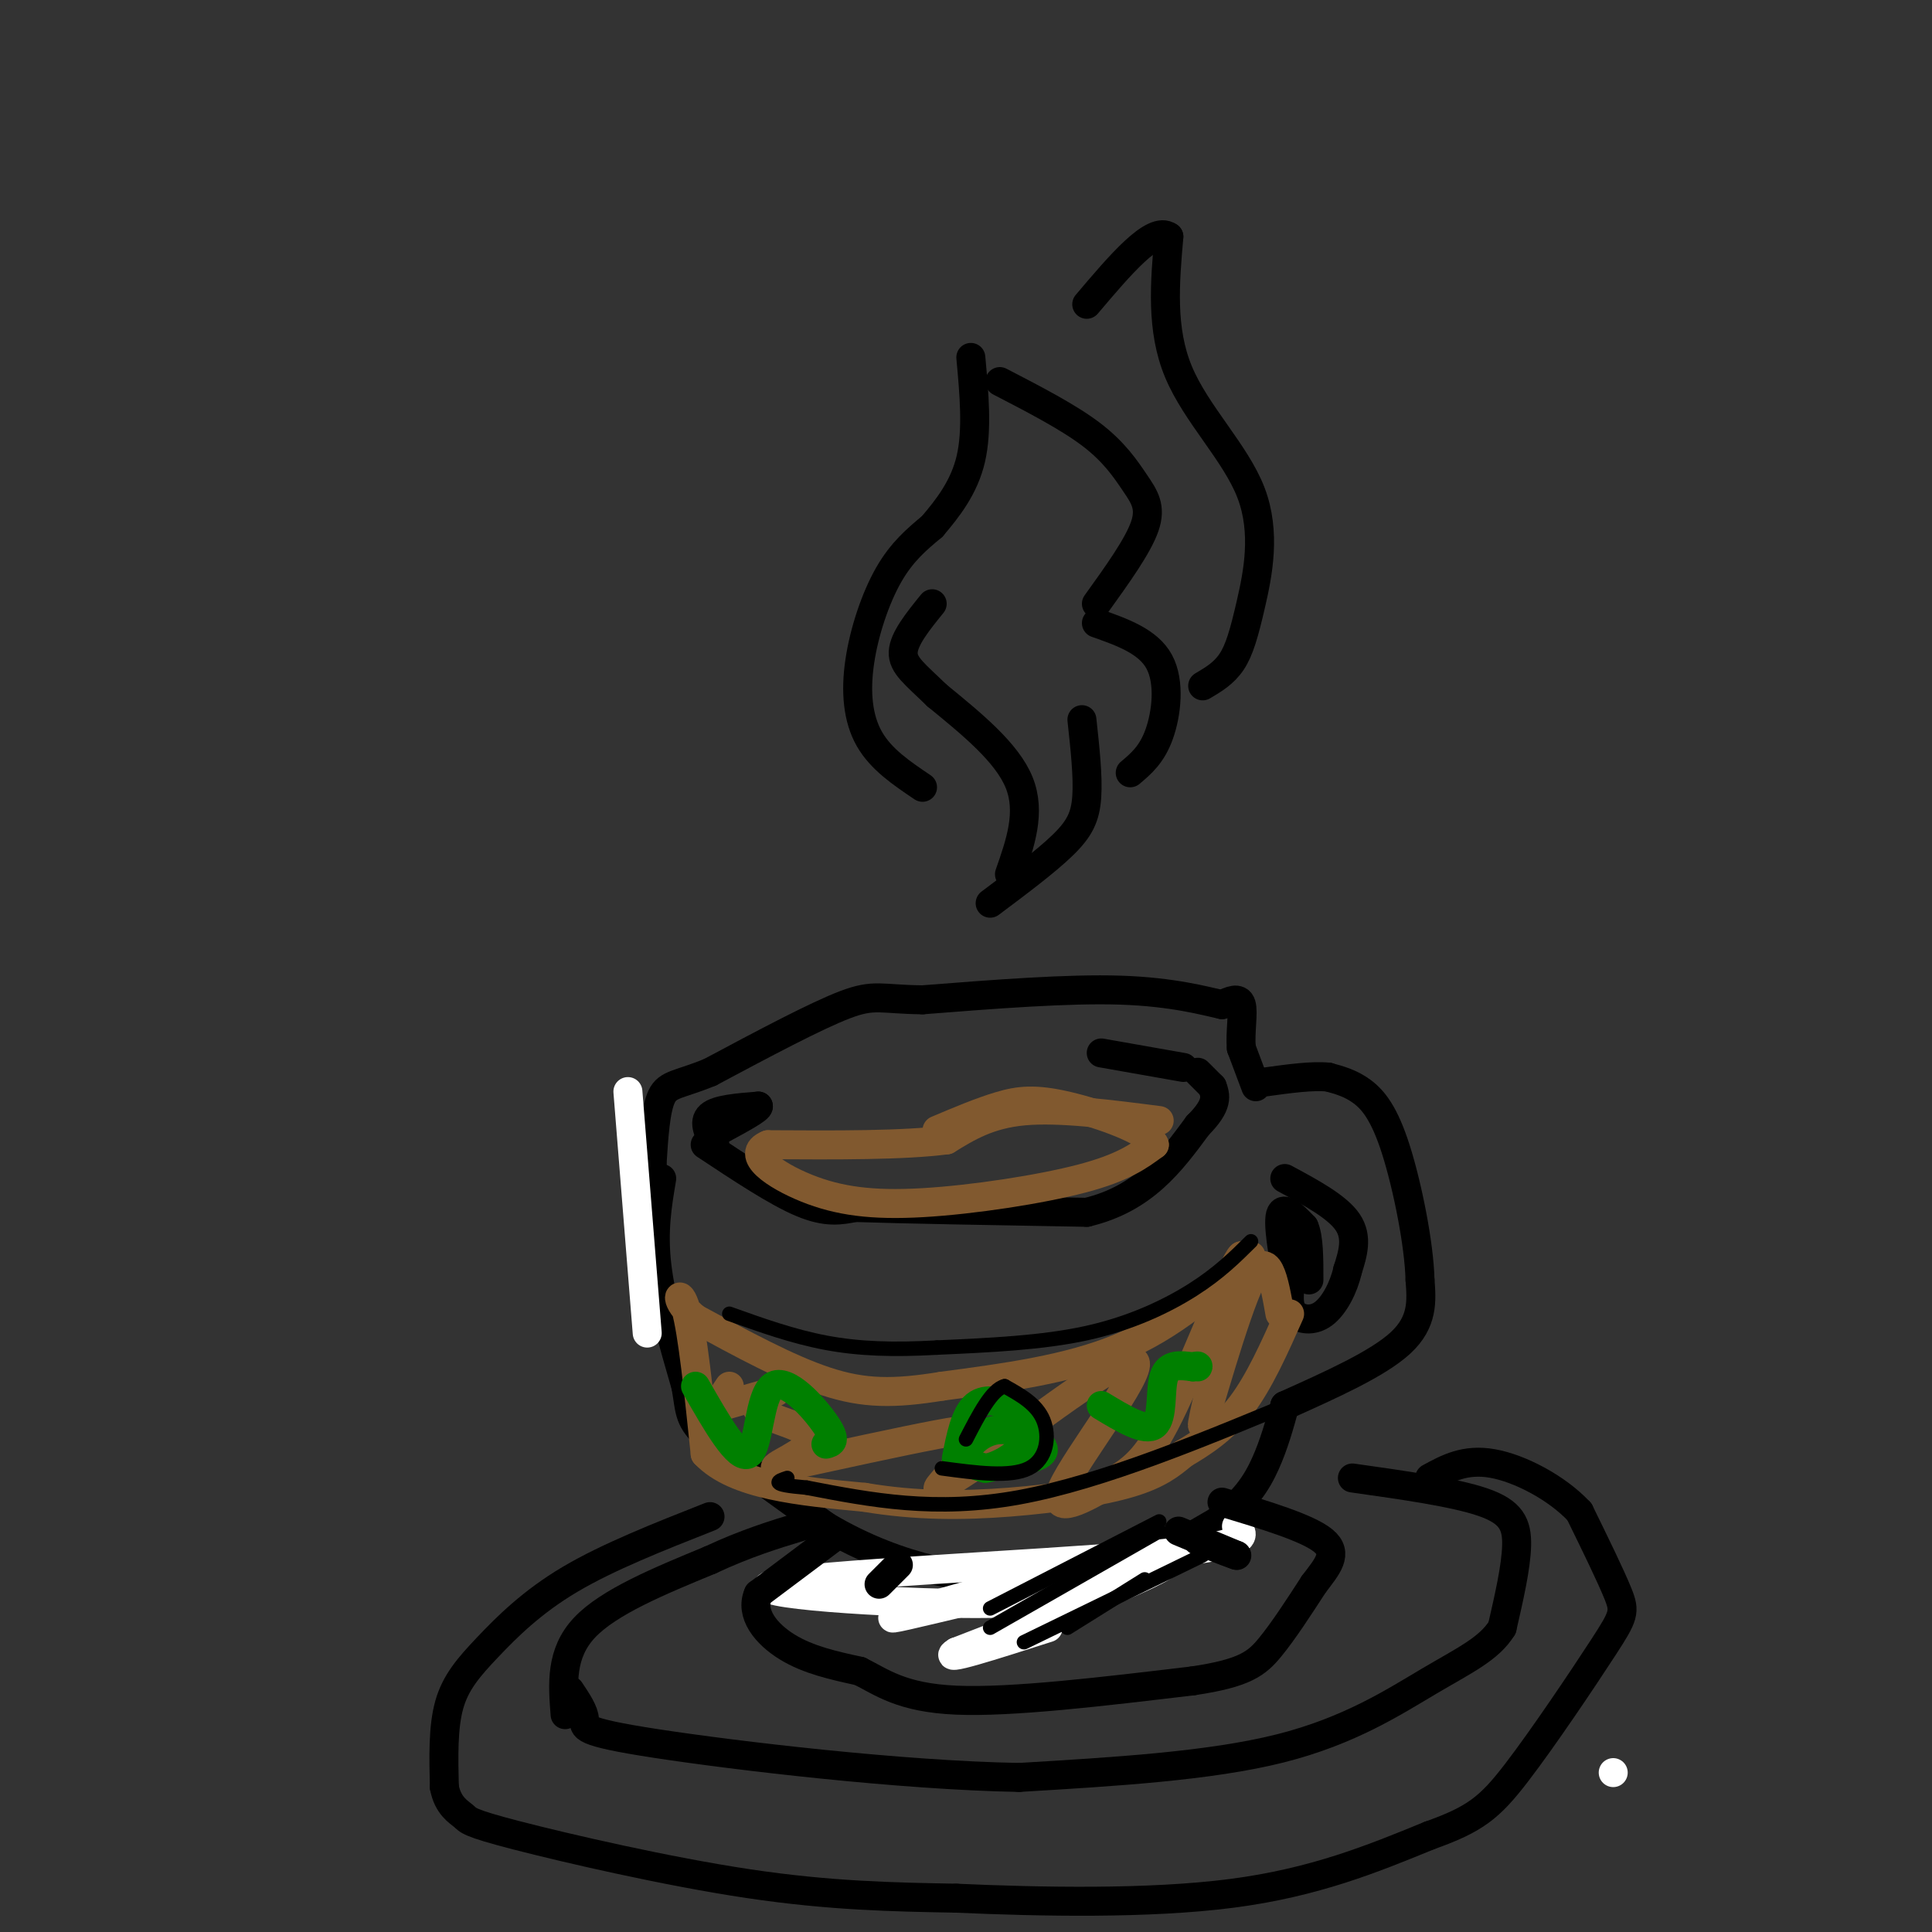 <svg viewBox='0 0 400 400' version='1.1' xmlns='http://www.w3.org/2000/svg' xmlns:xlink='http://www.w3.org/1999/xlink'><rect x="0" y="0" width="400" height="400" fill="#333333" stroke="none"/><g fill='none' stroke='rgb(0,0,0)' stroke-width='6' stroke-linecap='round' stroke-linejoin='round'><path d='M137,244c-0.917,5.417 -1.833,10.833 -1,18c0.833,7.167 3.417,16.083 6,25'/><path d='M142,287c0.978,5.533 0.422,6.867 5,11c4.578,4.133 14.289,11.067 24,18'/><path d='M171,316c7.911,4.711 15.689,7.489 22,9c6.311,1.511 11.156,1.756 16,2'/><path d='M209,327c4.167,0.667 6.583,1.333 9,2'/><path d='M218,329c2.167,0.667 4.333,1.333 10,-1c5.667,-2.333 14.833,-7.667 24,-13'/><path d='M252,315c5.778,-4.156 8.222,-8.044 10,-12c1.778,-3.956 2.889,-7.978 4,-12'/><path d='M266,291c9.667,-4.333 19.333,-8.667 24,-13c4.667,-4.333 4.333,-8.667 4,-13'/><path d='M294,265c-0.179,-7.440 -2.625,-19.542 -5,-27c-2.375,-7.458 -4.679,-10.274 -7,-12c-2.321,-1.726 -4.661,-2.363 -7,-3'/><path d='M275,223c-3.333,-0.333 -8.167,0.333 -13,1'/><path d='M266,244c5.417,2.917 10.833,5.833 13,9c2.167,3.167 1.083,6.583 0,10'/><path d='M279,263c-0.786,3.524 -2.750,7.333 -5,9c-2.250,1.667 -4.786,1.190 -6,0c-1.214,-1.190 -1.107,-3.095 -1,-5'/><path d='M267,267c-0.822,-4.200 -2.378,-12.200 -2,-15c0.378,-2.800 2.689,-0.400 5,2'/><path d='M270,254c1.000,2.167 1.000,6.583 1,11'/><path d='M260,225c0.000,0.000 -3.000,-8.000 -3,-8'/><path d='M257,217c-0.289,-3.244 0.489,-7.356 0,-9c-0.489,-1.644 -2.244,-0.822 -4,0'/><path d='M253,208c-3.467,-0.756 -10.133,-2.644 -21,-3c-10.867,-0.356 -25.933,0.822 -41,2'/><path d='M191,207c-8.689,-0.089 -9.911,-1.311 -16,1c-6.089,2.311 -17.044,8.156 -28,14'/><path d='M147,222c-6.489,2.667 -8.711,2.333 -10,5c-1.289,2.667 -1.644,8.333 -2,14'/><path d='M135,241c-0.333,2.333 -0.167,1.167 0,0'/><path d='M146,237c7.417,4.917 14.833,9.833 20,12c5.167,2.167 8.083,1.583 11,1'/><path d='M177,250c9.833,0.333 28.917,0.667 48,1'/><path d='M225,251c11.833,-2.833 17.417,-10.417 23,-18'/><path d='M248,233c4.333,-4.333 3.667,-6.167 3,-8'/><path d='M251,225c0.000,0.000 -3.000,-3.000 -3,-3'/><path d='M245,221c0.000,0.000 -17.000,-3.000 -17,-3'/><path d='M148,237c-1.250,-2.333 -2.500,-4.667 -1,-6c1.500,-1.333 5.750,-1.667 10,-2'/><path d='M157,229c0.333,0.500 -3.833,2.750 -8,5'/></g>
<g fill='none' stroke='rgb(255,255,255)' stroke-width='6' stroke-linecap='round' stroke-linejoin='round'><path d='M334,367c0.000,0.000 0.000,0.000 0,0'/><path d='M130,226c0.000,0.000 4.000,50.000 4,50'/><path d='M256,316c1.809,2.000 3.617,4.000 -19,6c-22.617,2.000 -69.660,4.000 -77,6c-7.340,2.000 25.024,4.000 42,4c16.976,0.000 18.565,-2.000 21,-4c2.435,-2.000 5.718,-4.000 9,-6'/><path d='M232,322c-13.012,2.952 -50.042,13.333 -47,13c3.042,-0.333 46.155,-11.381 55,-12c8.845,-0.619 -16.577,9.190 -42,19'/><path d='M198,342c-3.833,2.333 7.583,-1.333 19,-5'/></g>
<g fill='none' stroke='rgb(0,0,0)' stroke-width='6' stroke-linecap='round' stroke-linejoin='round'><path d='M186,324c0.000,0.000 -4.000,4.000 -4,4'/><path d='M173,318c0.000,0.000 -16.000,12.000 -16,12'/><path d='M157,330c-1.822,4.089 1.622,8.311 6,11c4.378,2.689 9.689,3.844 15,5'/><path d='M178,346c4.600,2.289 8.600,5.511 20,6c11.400,0.489 30.200,-1.756 49,-4'/><path d='M247,348c10.778,-1.600 13.222,-3.600 16,-7c2.778,-3.400 5.889,-8.200 9,-13'/><path d='M272,328c2.778,-3.667 5.222,-6.333 2,-9c-3.222,-2.667 -12.111,-5.333 -21,-8'/><path d='M244,317c0.000,0.000 12.000,5.000 12,5'/><path d='M256,322c0.667,0.333 -3.667,-1.333 -8,-3'/></g>
<g fill='none' stroke='rgb(129,89,47)' stroke-width='6' stroke-linecap='round' stroke-linejoin='round'><path d='M259,260c-8.167,7.250 -16.333,14.500 -27,19c-10.667,4.500 -23.833,6.250 -37,8'/><path d='M195,287c-9.889,1.600 -16.111,1.600 -24,-1c-7.889,-2.600 -17.444,-7.800 -27,-13'/><path d='M144,273c-4.822,-3.800 -3.378,-6.800 -2,-2c1.378,4.800 2.689,17.400 4,30'/><path d='M146,301c6.167,6.500 19.583,7.750 33,9'/><path d='M179,310c10.536,1.786 20.375,1.750 30,1c9.625,-0.750 19.036,-2.214 25,-4c5.964,-1.786 8.482,-3.893 11,-6'/><path d='M245,301c3.933,-2.311 8.267,-5.089 12,-10c3.733,-4.911 6.867,-11.956 10,-19'/><path d='M265,272c-1.244,-7.067 -2.489,-14.133 -6,-7c-3.511,7.133 -9.289,28.467 -10,30c-0.711,1.533 3.644,-16.733 8,-35'/><path d='M257,260c-1.400,0.782 -8.900,20.237 -14,31c-5.100,10.763 -7.800,12.833 -13,16c-5.200,3.167 -12.900,7.429 -10,1c2.900,-6.429 16.400,-23.551 15,-26c-1.400,-2.449 -17.700,9.776 -34,22'/><path d='M201,304c-7.065,4.590 -7.729,5.065 -6,3c1.729,-2.065 5.850,-6.671 7,-9c1.150,-2.329 -0.671,-2.380 -8,-1c-7.329,1.380 -20.164,4.190 -33,7'/><path d='M161,304c-2.754,0.014 6.860,-3.450 7,-6c0.140,-2.550 -9.193,-4.187 -11,-6c-1.807,-1.813 3.912,-3.804 4,-4c0.088,-0.196 -5.456,1.402 -11,3'/><path d='M150,291c-1.667,-0.167 -0.333,-2.083 1,-4'/></g>
<g fill='none' stroke='rgb(0,128,0)' stroke-width='6' stroke-linecap='round' stroke-linejoin='round'><path d='M208,303c4.167,-0.685 8.333,-1.369 8,-3c-0.333,-1.631 -5.167,-4.208 -9,-4c-3.833,0.208 -6.667,3.202 -7,5c-0.333,1.798 1.833,2.399 4,3'/><path d='M204,304c2.437,-0.295 6.530,-2.533 8,-5c1.470,-2.467 0.319,-5.164 -2,-7c-2.319,-1.836 -5.805,-2.810 -8,-1c-2.195,1.810 -3.097,6.405 -4,11'/><path d='M228,291c4.556,2.756 9.111,5.511 11,4c1.889,-1.511 1.111,-7.289 2,-10c0.889,-2.711 3.444,-2.356 6,-2'/><path d='M247,283c1.167,-0.333 1.083,-0.167 1,0'/><path d='M171,299c1.161,-0.286 2.321,-0.571 0,-4c-2.321,-3.429 -8.125,-10.000 -11,-8c-2.875,2.000 -2.821,12.571 -5,14c-2.179,1.429 -6.589,-6.286 -11,-14'/></g>
<g fill='none' stroke='rgb(129,89,47)' stroke-width='6' stroke-linecap='round' stroke-linejoin='round'><path d='M240,232c-10.333,-1.333 -20.667,-2.667 -28,-2c-7.333,0.667 -11.667,3.333 -16,6'/><path d='M196,236c-8.833,1.167 -22.917,1.083 -37,1'/><path d='M159,237c-4.888,1.954 1.391,6.338 8,9c6.609,2.662 13.549,3.601 24,3c10.451,-0.601 24.415,-2.743 33,-5c8.585,-2.257 11.793,-4.628 15,-7'/><path d='M239,237c-1.071,-2.833 -11.250,-6.417 -18,-8c-6.750,-1.583 -10.071,-1.167 -14,0c-3.929,1.167 -8.464,3.083 -13,5'/></g>
<g fill='none' stroke='rgb(0,0,0)' stroke-width='6' stroke-linecap='round' stroke-linejoin='round'><path d='M205,187c5.756,-4.311 11.511,-8.622 15,-12c3.489,-3.378 4.711,-5.822 5,-10c0.289,-4.178 -0.356,-10.089 -1,-16'/><path d='M209,181c2.250,-6.417 4.500,-12.833 2,-19c-2.500,-6.167 -9.750,-12.083 -17,-18'/><path d='M194,144c-4.467,-4.356 -7.133,-6.244 -7,-9c0.133,-2.756 3.067,-6.378 6,-10'/><path d='M191,163c-4.298,-2.893 -8.595,-5.786 -11,-10c-2.405,-4.214 -2.917,-9.750 -2,-16c0.917,-6.250 3.262,-13.214 6,-18c2.738,-4.786 5.869,-7.393 9,-10'/><path d='M193,109c3.178,-3.733 6.622,-8.067 8,-14c1.378,-5.933 0.689,-13.467 0,-21'/><path d='M207,79c7.131,3.690 14.262,7.381 19,11c4.738,3.619 7.083,7.167 9,10c1.917,2.833 3.405,4.952 2,9c-1.405,4.048 -5.702,10.024 -10,16'/><path d='M227,129c5.356,1.889 10.711,3.778 13,8c2.289,4.222 1.511,10.778 0,15c-1.511,4.222 -3.756,6.111 -6,8'/><path d='M249,142c2.199,-1.297 4.399,-2.593 6,-5c1.601,-2.407 2.604,-5.923 4,-12c1.396,-6.077 3.183,-14.713 0,-23c-3.183,-8.287 -11.338,-16.225 -15,-25c-3.662,-8.775 -2.831,-18.388 -2,-28'/><path d='M242,49c-3.167,-2.333 -10.083,5.833 -17,14'/><path d='M280,306c10.556,1.489 21.111,2.978 27,5c5.889,2.022 7.111,4.578 7,9c-0.111,4.422 -1.556,10.711 -3,17'/><path d='M311,337c-2.655,4.357 -7.792,6.750 -15,11c-7.208,4.250 -16.488,10.357 -31,14c-14.512,3.643 -34.256,4.821 -54,6'/><path d='M211,368c-24.464,-0.429 -58.625,-4.500 -75,-7c-16.375,-2.500 -14.964,-3.429 -15,-5c-0.036,-1.571 -1.518,-3.786 -3,-6'/><path d='M117,355c-0.500,-6.333 -1.000,-12.667 4,-18c5.000,-5.333 15.500,-9.667 26,-14'/><path d='M147,323c7.500,-3.500 13.250,-5.250 19,-7'/><path d='M147,314c-10.565,4.167 -21.131,8.333 -29,13c-7.869,4.667 -13.042,9.833 -17,14c-3.958,4.167 -6.702,7.333 -8,12c-1.298,4.667 -1.149,10.833 -1,17'/><path d='M92,370c0.713,3.896 2.995,5.137 4,6c1.005,0.863 0.732,1.348 11,4c10.268,2.652 31.077,7.472 48,10c16.923,2.528 29.962,2.764 43,3'/><path d='M198,393c17.533,0.778 39.867,1.222 57,-1c17.133,-2.222 29.067,-7.111 41,-12'/><path d='M296,380c9.402,-3.346 12.407,-5.711 18,-13c5.593,-7.289 13.775,-19.501 18,-26c4.225,-6.499 4.493,-7.285 3,-11c-1.493,-3.715 -4.746,-10.357 -8,-17'/><path d='M327,313c-4.667,-5.000 -12.333,-9.000 -18,-10c-5.667,-1.000 -9.333,1.000 -13,3'/></g>
<g fill='none' stroke='rgb(0,0,0)' stroke-width='3' stroke-linecap='round' stroke-linejoin='round'><path d='M259,257c-3.311,3.289 -6.622,6.578 -12,10c-5.378,3.422 -12.822,6.978 -22,9c-9.178,2.022 -20.089,2.511 -31,3'/><path d='M194,279c-9.044,0.511 -16.156,0.289 -23,-1c-6.844,-1.289 -13.422,-3.644 -20,-6'/><path d='M271,289c-21.333,8.917 -42.667,17.833 -60,21c-17.333,3.167 -30.667,0.583 -44,-2'/><path d='M167,308c-8.000,-0.667 -6.000,-1.333 -4,-2'/><path d='M195,304c7.089,0.956 14.178,1.911 18,0c3.822,-1.911 4.378,-6.689 3,-10c-1.378,-3.311 -4.689,-5.156 -8,-7'/><path d='M208,287c-2.667,0.667 -5.333,5.833 -8,11'/><path d='M240,315c0.000,0.000 -35.000,18.000 -35,18'/><path d='M240,317c0.000,0.000 -35.000,20.000 -35,20'/><path d='M249,322c0.000,0.000 -37.000,18.000 -37,18'/><path d='M237,327c0.000,0.000 -16.000,10.000 -16,10'/></g>
</svg>